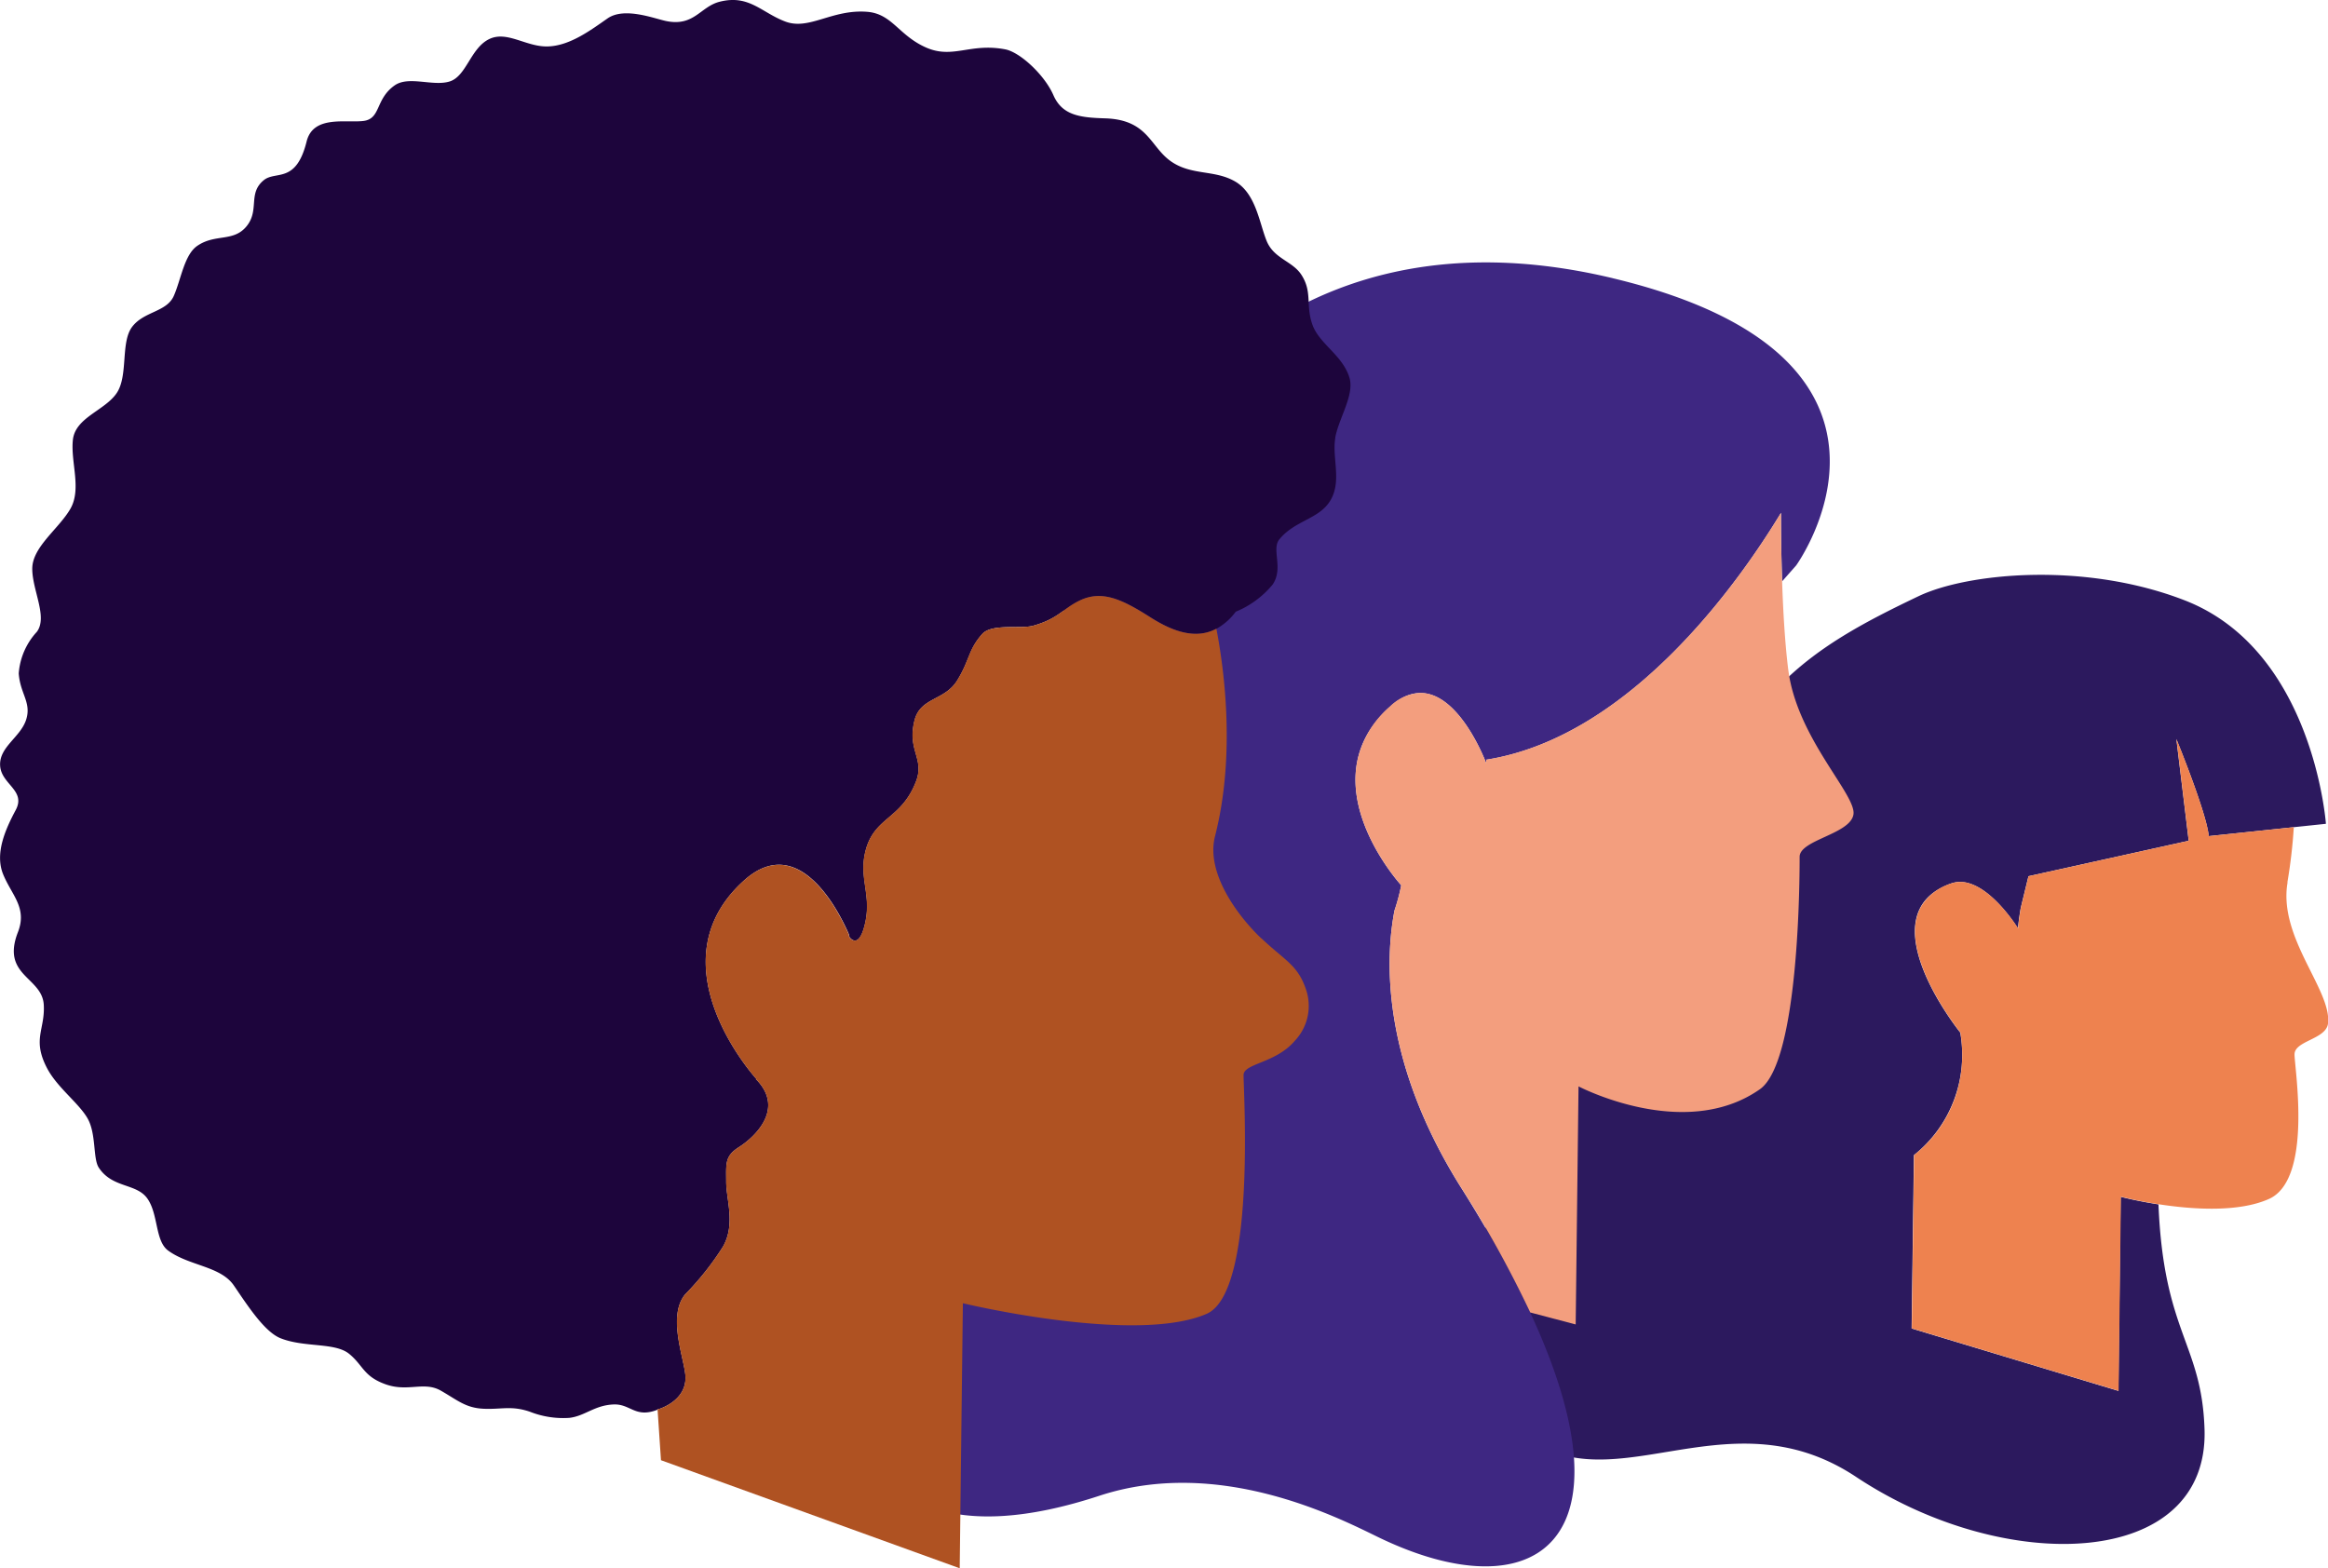 <svg xmlns="http://www.w3.org/2000/svg" width="170" height="114.54" viewBox="0 0 170 114.54">
  <g id="Grupo_1204" data-name="Grupo 1204" transform="translate(-206.227 -2981.002)">
    <path id="Caminho_1068" data-name="Caminho 1068" d="M488.093,68.585v0s-.9-12.658-10.3-16.315c-7.352-2.861-15.9-2-19.443-.31-8.1,3.857-13.505,7.259-16.628,19.161-2.51,9.565-6.1,9.494-11,17.6-3.354,5.551-8.122,17.952-1.957,23.88,6.685,6.428,15.293-2.78,25.024,3.682,10.919,7.25,25.769,6.732,25.44-3.484-.2-6.262-2.984-7.024-3.363-16.419-1.617-.251-2.763-.554-2.763-.554L472.938,110l-15.1-4.558.168-12.661a9.359,9.359,0,0,0,3.385-8.948s-6.981-8.637-.676-10.889c2.363-.844,4.888,3.276,4.888,3.276s.022-.258.082-.707l-.007-.006.022-.1c.028-.2.063-.426.107-.681l.564-2.314,11.7-2.589-.9-7.428s2.214,5.4,2.363,7.09Z" transform="translate(-112.018 2972.58)" fill="#2c195e"/>
    <path id="Caminho_1069" data-name="Caminho 1069" d="M491.707,75.266a38.014,38.014,0,0,0,.467-4.027l-6.206.653c-.149-1.688-2.364-7.09-2.364-7.09l.9,7.428-11.7,2.589-.563,2.314c-.043.254-.078.485-.107.681v0c-.008.049-.014.1-.02.142-.012.087-.022.168-.031.239,0,.012,0,.025,0,.036-.01.078-.017.147-.023.2l0,.017c-.012.113-.018.177-.018.177s-1.609-2.619-3.46-3.249a2.125,2.125,0,0,0-1.427-.027,3.922,3.922,0,0,0-2.142,1.6,3.234,3.234,0,0,0-.254.517,3.685,3.685,0,0,0-.224.978c-.3,3.344,3.294,7.79,3.294,7.79a10.454,10.454,0,0,1,.131,1.586,9.46,9.46,0,0,1-.173,1.878c-.057.291-.127.57-.2.837q-.06.2-.126.393a9.239,9.239,0,0,1-3.011,4.254l-.068,5.1-.1,7.563,9.9,2.99,5.2,1.569.169-14.181s.282.074.761.18l.028.006c.235.052.516.11.831.17l.044.008q.233.045.489.089l.065.011c.175.03.356.061.545.09,2.381.368,5.782.621,8.041-.385,3.224-1.435,1.873-9.547,1.873-10.56s2.325-1.091,2.448-2.278c.253-2.448-3.66-6.269-2.955-10.29" transform="translate(-118.445 2970.173)" fill="#ee824f"/>
    <path id="Caminho_1070" data-name="Caminho 1070" d="M426.643,24.163C402.164,18.3,387.158,35.37,383.492,61.49c-.962,6.858-4.586,12.2-7.812,16.426l-2.284.638s-.506,1.482-1.147,3.838c-1.853,2.579-2.782,4.6-1.452,6.221-2.434,12.526-2.992,31.475,18.354,24.466,8.7-2.855,17.335,1.551,20.306,3,13.037,6.343,21.5-1.057,6.111-25.487-5.949-9.447-5.514-16.95-4.87-20.257a14.175,14.175,0,0,0,.49-1.838s-6.929-7.548-.828-13.039c4.139-3.726,7.037,4.139,7.037,4.139s0-.1,0-.267C428.1,57.64,436.14,45.9,438.919,41.3c0,1.13.015,2.969.082,5l1.026-1.162s10.942-15.15-13.384-20.973" transform="translate(-102.637 2977.158)" fill="#3e2782"/>
    <path id="Caminho_1071" data-name="Caminho 1071" d="M447.115,56.432c-.243-1.95-.377-4.313-.45-6.466v-.012c-.069-2.025-.082-3.859-.082-4.987-2.779,4.605-10.823,16.341-21.524,18.027,0,.172,0,.268,0,.268h0a14.488,14.488,0,0,0-1.135-2.292c-.121-.2-.251-.4-.39-.595-.832-1.184-1.97-2.277-3.326-2.254a3.373,3.373,0,0,0-2.186,1,7.239,7.239,0,0,0-2.342,3.8c-1.059,4.635,3.171,9.241,3.171,9.241v0c-.058.3-.127.589-.2.875l-.04.147q-.114.416-.247.814c-.645,3.308-1.079,10.81,4.87,20.257a82.344,82.344,0,0,1,5.038,9.112l3.32.875.207-17.386s7.751,4.071,13.246.207c2.9-2.04,2.9-15.73,2.9-16.972s3.726-1.656,3.932-3.105-4.14-5.588-4.76-10.555" transform="translate(-110.302 2973.485)" fill="#f39e7e"/>
    <path id="Caminho_1072" data-name="Caminho 1072" d="M394.177,31.988c.247-1.425,1.435-3.153,1.037-4.424-.519-1.655-2.212-2.448-2.708-3.879s.022-2.361-.8-3.622c-.661-1.008-2-1.164-2.533-2.466s-.781-3.462-2.3-4.342-3.2-.416-4.709-1.487-1.655-3.029-4.789-3.125c-1.792-.055-3.123-.2-3.771-1.687s-2.441-3.147-3.522-3.352c-2.581-.49-3.829.743-5.814-.149S361.819,1,359.987.861c-2.564-.192-4.216,1.369-5.961.714s-2.645-1.995-4.8-1.447c-1.409.357-1.859,1.828-3.9,1.41-.868-.177-3.051-1.051-4.282-.194s-2.74,1.994-4.349,2.047-3.015-1.2-4.342-.513-1.627,2.7-2.849,3.074-2.986-.438-4.013.288c-1.424,1.009-.986,2.436-2.279,2.594s-3.662-.439-4.145,1.5c-.771,3.108-2.251,2.115-3.121,2.82-1.191.965-.3,2.179-1.258,3.363s-2.29.53-3.609,1.441c-.948.654-1.185,2.461-1.71,3.651s-2.182,1.12-3.043,2.261-.265,3.576-1.135,4.848-3.018,1.773-3.192,3.409.658,3.588-.19,5.045-2.773,2.777-2.776,4.358,1.145,3.527.336,4.611a5.028,5.028,0,0,0-1.324,3.034c.1,1.5.955,2.132.534,3.405s-1.981,1.98-1.892,3.345,1.906,1.794,1.138,3.233-1.538,3.181-.915,4.7,1.771,2.436,1.077,4.217c-1.247,3.2,1.778,3.27,1.887,5.312.1,1.806-.855,2.5.222,4.59.735,1.429,2.319,2.56,2.971,3.692s.386,2.939.824,3.605c1.006,1.526,2.762,1.119,3.56,2.274s.548,3.084,1.506,3.783c1.538,1.123,3.824,1.131,4.793,2.543s2.226,3.389,3.419,3.861c1.752.693,3.968.287,5.007,1.139s1.039,1.653,2.685,2.231c1.619.567,2.782-.247,4.012.457s1.807,1.26,3.116,1.32,2.022-.244,3.37.213a6.642,6.642,0,0,0,2.9.452c1.15-.138,1.839-.93,3.24-.979,1.232-.043,1.572,1.025,3.2.381l0-.061.059.029s2.143-.606,1.969-2.5c-.12-1.315-1.3-4.3-.024-5.879a21.045,21.045,0,0,0,2.776-3.5c.926-1.65.231-3.41.231-4.73s-.116-1.87.927-2.531,3.366-2.7,1.335-4.872c-.025-.027-.062-.051-.091-.077l.052-.009s-7.715-8.4-.922-14.518c4.031-3.628,6.979,2.368,7.655,3.928l.042.2a.828.828,0,0,0,.08.095c.016.039.025.065.025.065l0-.038c.213.2.7.422,1.051-1.164.464-2.086-.492-3.273.029-5.272.645-2.472,2.606-2.259,3.678-5.039.647-1.678-.646-2.245-.116-4.431.421-1.74,2.2-1.448,3.128-2.955s.79-2.224,1.825-3.388c.695-.782,2.81-.347,3.737-.608,1.8-.506,2.161-1.236,3.359-1.825,1.593-.782,3.043-.149,5.1,1.159,1.276.813,3.419,1.991,5.274.659a4.432,4.432,0,0,0,1.038-1.013,6.91,6.91,0,0,0,2.693-1.982c.817-1.2-.107-2.573.494-3.307,1.155-1.409,2.944-1.465,3.751-2.882s.085-3.09.332-4.515" transform="translate(-90.45 2981.002)" fill="#1d053c"/>
    <path id="Caminho_1073" data-name="Caminho 1073" d="M398.411,77.263c-1.683-1.6-4.071-4.76-3.381-7.459,1.511-5.919.676-12.166.1-15.16-1.765.953-3.717-.126-4.911-.886-2.055-1.307-3.5-1.94-5.1-1.159-1.2.589-1.562,1.319-3.36,1.825-.926.261-3.041-.173-3.736.608-1.036,1.165-.9,1.883-1.825,3.389s-2.706,1.214-3.128,2.954c-.53,2.187.762,2.754.116,4.431-1.072,2.78-3.034,2.567-3.678,5.04-.522,2,.434,3.186-.029,5.271-.352,1.588-.839,1.363-1.051,1.164l0,.038-.026-.065a.826.826,0,0,1-.08-.095l-.041-.195-.078-.177a.32.32,0,0,1-.014-.03c-.024-.054-.05-.111-.078-.171l-.028-.06-.077-.16-.043-.087-.08-.16-.048-.095-.09-.17-.053-.1c-.034-.063-.07-.127-.107-.192-.016-.03-.032-.058-.049-.088-.053-.095-.109-.191-.168-.288l0,0q-.088-.146-.182-.3l-.057-.087c-.045-.07-.091-.14-.138-.21l-.077-.112q-.065-.094-.132-.187l-.086-.117-.137-.18-.092-.117c-.048-.06-.1-.118-.146-.177-.032-.037-.062-.074-.094-.11-.055-.063-.111-.124-.167-.185-.027-.03-.055-.061-.083-.09-.082-.086-.166-.169-.252-.25l-.01-.01c-.089-.083-.18-.163-.273-.241-.029-.024-.06-.047-.09-.071-.064-.051-.129-.1-.195-.149-.037-.027-.074-.051-.112-.077-.061-.041-.122-.081-.185-.119-.04-.025-.081-.048-.123-.071-.061-.035-.123-.068-.186-.1l-.127-.06c-.065-.029-.131-.055-.2-.08-.041-.016-.083-.032-.125-.047-.072-.024-.147-.043-.221-.062-.037-.009-.072-.02-.109-.028a2.877,2.877,0,0,0-.338-.052h0a2.709,2.709,0,0,0-.35-.008c-.038,0-.075.007-.113.009-.081.007-.163.014-.246.027-.046.007-.092.018-.139.028-.076.016-.152.033-.23.056-.05.015-.1.032-.151.049-.076.026-.152.056-.229.088-.052.022-.1.044-.154.069-.079.038-.159.082-.24.127-.05.028-.1.055-.15.086-.089.055-.178.117-.268.181-.044.031-.085.058-.128.091-.133.1-.268.211-.4.333-6.793,6.113.921,14.517.921,14.517l-.051.009c.029.026.066.051.09.077,2.031,2.169-.292,4.212-1.335,4.872s-.927,1.21-.927,2.531.7,3.08-.232,4.73a21.114,21.114,0,0,1-2.775,3.5c-1.277,1.576-.1,4.563.024,5.878.174,1.9-1.97,2.5-1.97,2.5l-.058-.029.252,3.753,21.815,7.892.231-19.356s12.61,3.038,17.806.771c3.6-1.573,2.691-16.05,2.691-17.433,0-.863,2.356-.853,3.754-2.518a3.7,3.7,0,0,0,.758-3.867c-.6-1.678-1.528-2.008-3.212-3.605" transform="translate(-100.078 2972.271)" fill="#af5222"/>
  </g>
</svg>
